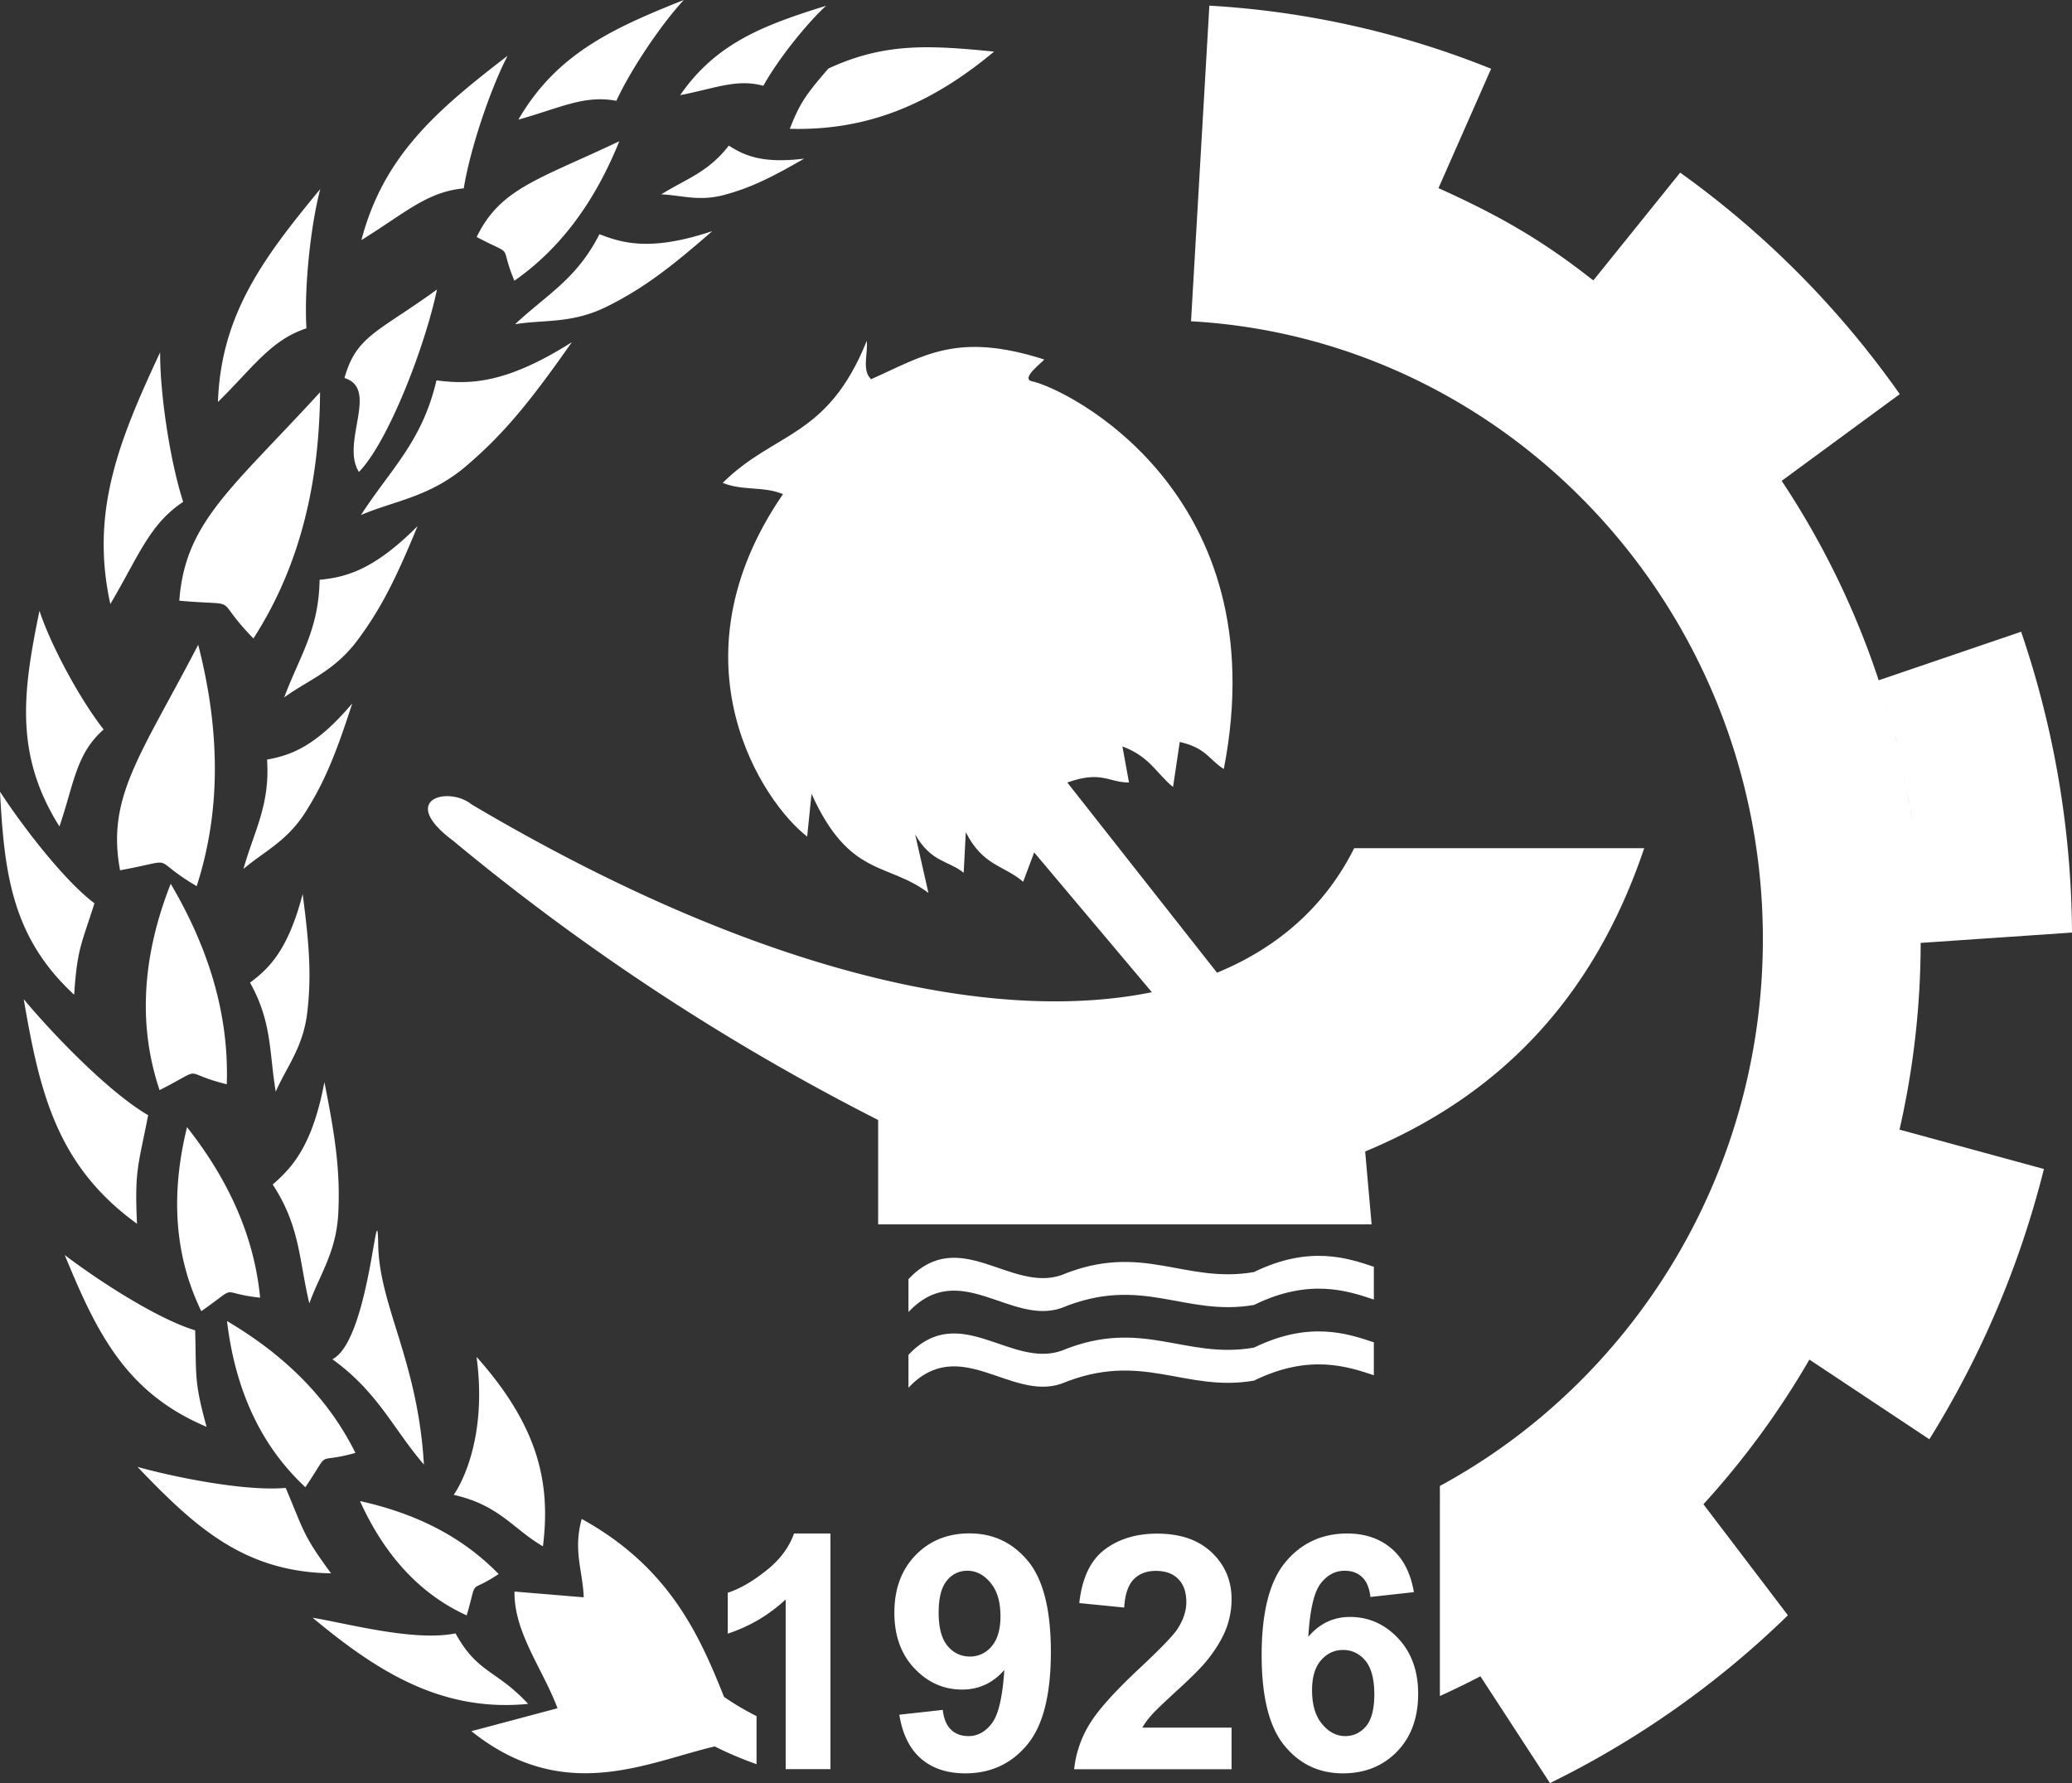 <svg xmlns="http://www.w3.org/2000/svg" width="1763.5" height="1517.4" viewBox="0 0 1763.5 1517.4">
  <rect x="0" y="0" width="1763.5" height="1517.4" fill="#333333" stroke="none"/>
  <g id="tf-logo-mark" transform="translate(0)">
    <path id="Path_16" data-name="Path 16" d="M846.1,43.9c-52.9-5.1-92.1-8.3-141,14.4-20.1,23.1-24.6,30.3-32.9,51.3,69.6,2,123.7-23.9,173.9-65.7M441.2,101.8c35.5-9.9,56.1-21.2,83.4-16C537.5,57.8,564,19.2,582,0,520.5,24.4,473.5,46.2,441.2,101.8ZM307.6,204.3c36.1-22.2,55.5-41.1,87.1-44,5.7-35,23.3-85.9,37.3-112.8C371.5,93.9,326.4,132.7,307.6,204.3ZM185.5,342.1c30.3-29.9,45.1-52.7,75.3-62.7-2.1-35.5,3.9-89.1,11.8-118.5C223.7,219.9,188.1,268,185.5,342.1ZM93.9,514c23.7-39.8,33.1-67.9,62-86.9-11.7-36.4-19.9-94.3-19.6-127.3C101,375.3,76.7,435.7,93.9,514ZM50.6,703.3c12.6-37.1,14.1-61.8,37.6-82.5-21.7-27.8-45.8-73.9-54.6-101C19.5,588.1,12,642.1,50.6,703.3ZM63.1,846.5c2.7-39.1,5.7-41.4,17.3-77.8-28-21.1-65-71.1-80.4-95C3.7,743.6,10.2,797.6,63.1,846.5Zm53.5,194.9c-2.1-45.7,1-48.9,9.5-92.4-35.3-20.5-84.8-73.2-105.9-98.7C33.9,930.6,48.8,992.3,116.6,1041.4Zm59.2,172.8c-10.7-39.1-8.6-42.6-9.7-82.1-34.6-10.5-87.7-46.2-111-64.1C82.6,1134.9,107.5,1185.4,175.8,1214.2Zm106,124.7c-24-32.4-23.3-36.4-38.6-72.7-35.9,3.2-98.2-10-126.2-17.9C166.6,1300.1,207.9,1337.7,281.8,1338.9ZM449.5,1450c-27.4-29.5-42.7-25.5-61.8-60-35.4,7.2-92.9-8.7-121.6-13.3C321.1,1422.5,375.9,1457.2,449.5,1450ZM578.9,81c30.4-6,48.3-14.1,70.8-8,12.5-22.6,37.1-53.2,53.4-68.1C650.1,21.4,609.5,36.6,578.9,81ZM405.6,1154.7c53.9,60.4,63,108.9,56.5,161.2-25.3-14.6-37-35.1-76-43.8C386.2,1272.2,416,1231.8,405.6,1154.7Zm-83.7-95.4c.9,52.1,33.7,98.6,38.9,187-25.9-29.9-38.9-61.5-77.9-89.6C314.8,1140.5,321,1007.1,321.9,1059.3ZM276.1,920.9c9.4,46.8,13.4,75.9,11.9,109.6-1.2,34.7-16.2,54.4-24.7,78.7-8.9-36.9-7.7-65.3-31.2-101.2C249.4,993,266,974.3,276.1,920.9ZM257.6,760.8c5.6,42.6,7.5,68.9,4.1,99.1-3.2,31.1-17.8,47.8-27,69.1-5.7-33.6-3-59-21.9-92.8C229.4,823.9,245.3,808.1,257.6,760.8Zm42.2-162.2c-13.2,40.8-22.8,65.3-38.8,90.9-16.2,26.5-36.4,35-53.8,50,9.2-32.7,22.7-54.4,20.1-93.1C247.4,642.7,268.5,635.6,299.8,598.6Zm55.6-150.9c-17.9,43.5-30.6,69.4-50.3,96-20,27.5-42.9,34.9-63.2,49.8,13-35,29.5-57.4,30.1-100.1C294.3,491.2,318,485.3,355.4,447.7Zm250.8-251c-35.6,31.1-58.6,48.6-88.3,63.5-30.4,15.6-54.4,11.6-79.5,15.7,27.4-25.6,52.3-38.3,71.8-76.6C531.5,207.7,555.6,213.5,606.2,196.7ZM684.4,135c-27.5,15.9-45.1,24.6-66.7,30.5-22.2,6.4-37.6.6-54.9-.1,21.4-13.4,39.7-18.5,57.5-41.5C633.4,132.3,648.7,139.4,684.4,135Zm-378,1142.4c52.2,11.5,90,33.3,118,62.1-27,18-17.2,1.2-27.2,35.2C373.3,1363.7,334.5,1339.6,306.4,1277.4ZM193.2,1124.2c53.9,31.8,88.3,69.9,109.3,112.2-36.2,10.2-19.5-5-42.6,29.2C237.3,1244.4,202.7,1203.6,193.2,1124.2Zm-34-165c39.1,49.7,57.6,97.9,62.2,145.1-37.4-4-16.4-11.9-50.1,11.5C157.8,1087.6,140,1036.7,159.2,959.2ZM145.3,752.1c36,61.1,49.5,117.5,47.7,170.6-41-10.1-16.5-15.7-57.2,5C124.8,894.5,112.5,835.2,145.3,752.1Zm23.4-203.4c20.5,79.9,17.6,147-1.3,205.4-42.3-24.9-13.3-23-65.2-13.5C90.5,678.3,119.7,643,168.7,548.7ZM272.4,333.8c-.6,87.4-21.7,155.2-56.7,209.5-36.5-37.3-7.4-27.2-63.1-32.1C157.6,444.2,196.8,416.4,272.4,333.8ZM527.1,120.2c-22.5,55.7-53.1,93.4-89.3,118.7-13.9-33.4,2.1-19.3-32.1-37.2C425.8,160.3,457.9,153,527.1,120.2ZM371.9,246.4C362,294,330.6,375.9,305.5,401.6c-15.8-24.6,17.5-70.8-12.3-79.9C303.2,285.7,321.7,282.8,371.9,246.4ZM495.1,1292.6c73.8,40.7,99.8,97.7,121.1,151.4a227.72,227.72,0,0,0,27.7,16.4v40.9a310.284,310.284,0,0,1-35.6-15.1c-57.9,13.6-128.5,49.9-207.1-13l73.3-19.5c-12.3-33.1-37.2-64.5-36.6-99.3l58.9,4.9C496.1,1337.1,487.6,1319.7,495.1,1292.6ZM486.7,291.2c-34,48.5-56.6,76.7-88.1,103.8-32.1,28.2-62.4,30.8-91.4,43.3,25.5-39.4,52-62.3,64.3-114.6C399.6,327.3,430.4,326.9,486.7,291.2Z" fill="#fff" fill-rule="evenodd"/>
    <path id="Path_17" data-name="Path 17" d="M1628.1,703.9l-.3-2.4Zm6.6,81.9c.1,5.4.2,10.8.2,16.2C1634.9,796.6,1634.8,791.2,1634.7,785.8Zm-.6-16.5c.2,5,.4,9.9.5,14.9C1634.5,779.2,1634.3,774.2,1634.1,769.3Zm-.9-16c.3,4.7.5,9.4.8,14.1C1633.7,762.7,1633.5,758,1633.2,753.3Zm-1.3-16.6c.4,4.5.8,9.1,1.1,13.6C1632.7,745.8,1632.3,741.3,1631.9,736.7Zm-1.7-16.5c.5,4.4.9,8.8,1.3,13.1C1631.1,729,1630.7,724.6,1630.2,720.2Zm-2.1-16.3c.6,4.5,1.2,9,1.7,13.5C1629.3,712.9,1628.7,708.5,1628.1,703.9Zm-2.5-17.1c.8,4.9,1.5,9.8,2.3,14.7C1627.1,696.6,1626.3,691.7,1625.6,686.8Zm-2.6-14.4c.8,4.2,1.5,8.5,2.2,12.7C1624.6,680.8,1623.8,676.6,1623,672.4Zm-3-15.6c.7,3.6,1.5,7.1,2.1,10.7C1621.4,663.9,1620.7,660.3,1620,656.8Zm-3.5-15.8c.8,3.4,1.5,6.7,2.3,10.2C1618,647.8,1617.3,644.4,1616.5,641Zm-3.9-16.1c1,3.7,1.9,7.5,2.7,11.2C1614.5,632.4,1613.5,628.7,1612.6,624.9Zm-3.9-14.4c.9,3.2,1.8,6.4,2.6,9.6C1610.5,616.8,1609.6,613.7,1608.7,610.5Zm-4.6-15.7c1,3.2,2,6.4,2.9,9.7C1606.1,601.2,1605.1,597.9,1604.1,594.8Zm-378.7,669.8c163.3-88.5,275-264.1,275-465.5,0-280.3-216-510.5-486.7-525.7L1029.3,4.8a758.858,758.858,0,0,1,239.8,53.7l-44.8,101.6c-.7-.3-1.3-.6-2-.9,51.7,23.2,89.1,44.2,133.3,79.1-3.5-2.8,4.1,2.9.6.2l73.8-91.6a792.8,792.8,0,0,1,186.9,188.5l-100.5,73.8a2.093,2.093,0,0,1-.4-.6,707.659,707.659,0,0,1,86.1,180c-1-3.2-2.1-6.4-3.1-9.7l121.2-41.3a805.51,805.51,0,0,1,43.3,256l-128.8,8.8a717.283,717.283,0,0,1-18,158.9l122.9,33.5a804.438,804.438,0,0,1-97.5,230L1540,1157a712.009,712.009,0,0,1-90.2,123.1l71.9,94.5a786.045,786.045,0,0,1-202.5,142.8l-59.2-90.9q-16.95,8.85-34.5,16.8V1264.6Z" fill="#fff" fill-rule="evenodd"/>
    <path id="Path_18" data-name="Path 18" d="M985.2,850.1l-105-124.7-9.4,25c-16.2-14.1-34.2-13.3-48.8-42.2l-1.8,34.5c-13.7-10.8-27.5-8.7-41.3-32.6q5.55,24.9,11.3,49.8c-34.8-26.4-67.2-12.8-99.5-84.4L687,711.9c-36.9-28.1-118.9-148.3-20.6-291.4-16.9-7-34.4-2.6-51.3-9.6,44.6-44.1,89.2-37.8,122.6-120.8,1.2,10.9-4.4,25,3.7,32.6,44.8-19.9,72.9-40.6,147.3-16.8-.7,1.9-20.8,16.3-10.3,18.6,30,6.4,208.9,95.2,163.2,329.9-12.5-7.7-14.8-17.9-37.5-23l-5.7,38.3c-14.3-11.5-19.4-25.6-43.1-34.5l5.6,30.7c-17.6,0-23.1-10.4-52.5,0l131.3,166.8c0,.1-50.7,17.4-54.5,17.4" fill="#fff" fill-rule="evenodd"/>
    <path id="Path_19" data-name="Path 19" d="M1152.6,721.7c-86.3,173.4-373.4,186.5-751.3-37.2-19.2-15.7-63.4-4.7-15.6,31A1946.216,1946.216,0,0,0,747.4,953.1v88.8h420l-5.5-62c111.3-46.2,193.4-127.3,237.5-258.1H1152.6Z" fill="#fff" fill-rule="evenodd"/>
    <path id="Path_20" data-name="Path 20" d="M1169.3,1170.3c-22-7.2-54.7-18.6-102,4.6-59.2,10.2-95-25.8-163.9,2.6-43.4,15-86.7-42.5-130.2,3.4v-28c43.5-45.9,86.8,11.6,130.2-3.4,69-28.5,104.8,7.6,163.9-2.7,47.3-23.1,80-11.8,102-4.5Zm0-64.4c-22-7.3-54.7-18.6-102,4.6-59.2,10.2-95-25.9-163.9,2.6-43.4,15-86.7-42.6-130.2,3.4v-28c43.5-45.9,86.8,11.6,130.2-3.4,69-28.5,104.8,7.7,163.9-2.6,47.3-23.1,80-11.8,102-4.5Z" fill="#fff" fill-rule="evenodd"/>
    <path id="Path_21" data-name="Path 21" d="M1116.7,1438.4c0,12.4,2.9,22,8.6,28.8s12.2,10.2,19.6,10.2c7.1,0,12.9-2.8,17.7-8.3,4.7-5.6,7.1-14.7,7.1-27.3,0-13-2.6-22.5-7.6-28.6-5.1-6-11.4-9.1-19-9.1-7.4,0-13.6,2.9-18.7,8.7s-7.7,14.3-7.7,25.6m86.7-83.5-37,4.1c-.9-7.6-3.2-13.2-7.1-16.9-3.8-3.6-8.7-5.4-14.8-5.4-8.1,0-14.9,3.6-20.5,10.9q-8.4,10.8-10.5,45.3c9.5-11.2,21.3-16.9,35.5-16.9,15.9,0,29.6,6.1,41,18.2,11.4,12.2,17,27.9,17,47.2,0,20.4-6,36.9-18,49.2s-27.3,18.5-46.1,18.5c-20.1,0-36.7-7.8-49.6-23.5q-19.5-23.55-19.5-77.1,0-54.9,20.3-79.2c13.5-16.2,31.1-24.3,52.6-24.3,15.1,0,27.7,4.3,37.6,12.8C1194.3,1326.3,1200.6,1338.7,1203.4,1354.9Zm-155.2,115.3v35.4h-134a91.965,91.965,0,0,1,13-38.2c7.2-12,21.6-28,42.9-47.9q25.8-24.15,31.7-32.7c5.2-7.9,7.9-15.7,7.9-23.4,0-8.5-2.3-15.1-6.9-19.7-4.5-4.6-10.9-6.9-18.9-6.9s-14.3,2.4-19,7.2-7.4,12.8-8.1,24l-38.2-3.8q3.45-31.65,21.4-45.4c12-9.1,26.9-13.7,44.9-13.7,19.7,0,35.1,5.3,46.4,16,11.2,10.6,16.9,23.9,16.9,39.7a69.814,69.814,0,0,1-4.8,25.7q-4.8,12.15-15.3,25.5c-4.6,5.9-13,14.4-25.1,25.5s-19.8,18.4-23,22.1a68.071,68.071,0,0,0-7.8,10.6h76Zm-196.7-94.7c0-12.3-2.8-21.9-8.5-28.6-5.6-6.8-12.2-10.2-19.6-10.2a21.637,21.637,0,0,0-17.5,8.4c-4.7,5.6-7,14.7-7,27.3,0,12.9,2.6,22.3,7.6,28.3,5.1,6,11.4,9,19,9A23.535,23.535,0,0,0,844,1401Q851.5,1392.3,851.5,1375.5Zm-86.1,83.7,37-4.1c.9,7.6,3.2,13.2,7,16.8,3.8,3.7,8.8,5.5,14.9,5.5,7.8,0,14.5-3.7,20-11s9-22.4,10.5-45.3c-9.6,11.1-21.6,16.7-36,16.7-15.6,0-29.2-6-40.6-18.1s-17-27.9-17-47.3q0-30.3,18-48.9t45.9-18.6q30.3,0,49.8,23.5,19.5,23.55,19.5,77.4c0,36.5-6.7,62.9-20.2,79q-20.25,24.3-52.6,24.3c-15.5,0-28.1-4.2-37.7-12.5S768.1,1475.8,765.4,1459.2Zm-58.5,46.3H668.7V1361.1a131.648,131.648,0,0,1-49.3,29.1v-34.8q15-4.8,32.4-18.6,17.55-13.65,24-31.8h31v200.5Z" fill="#fff"/>
  </g>
</svg>
